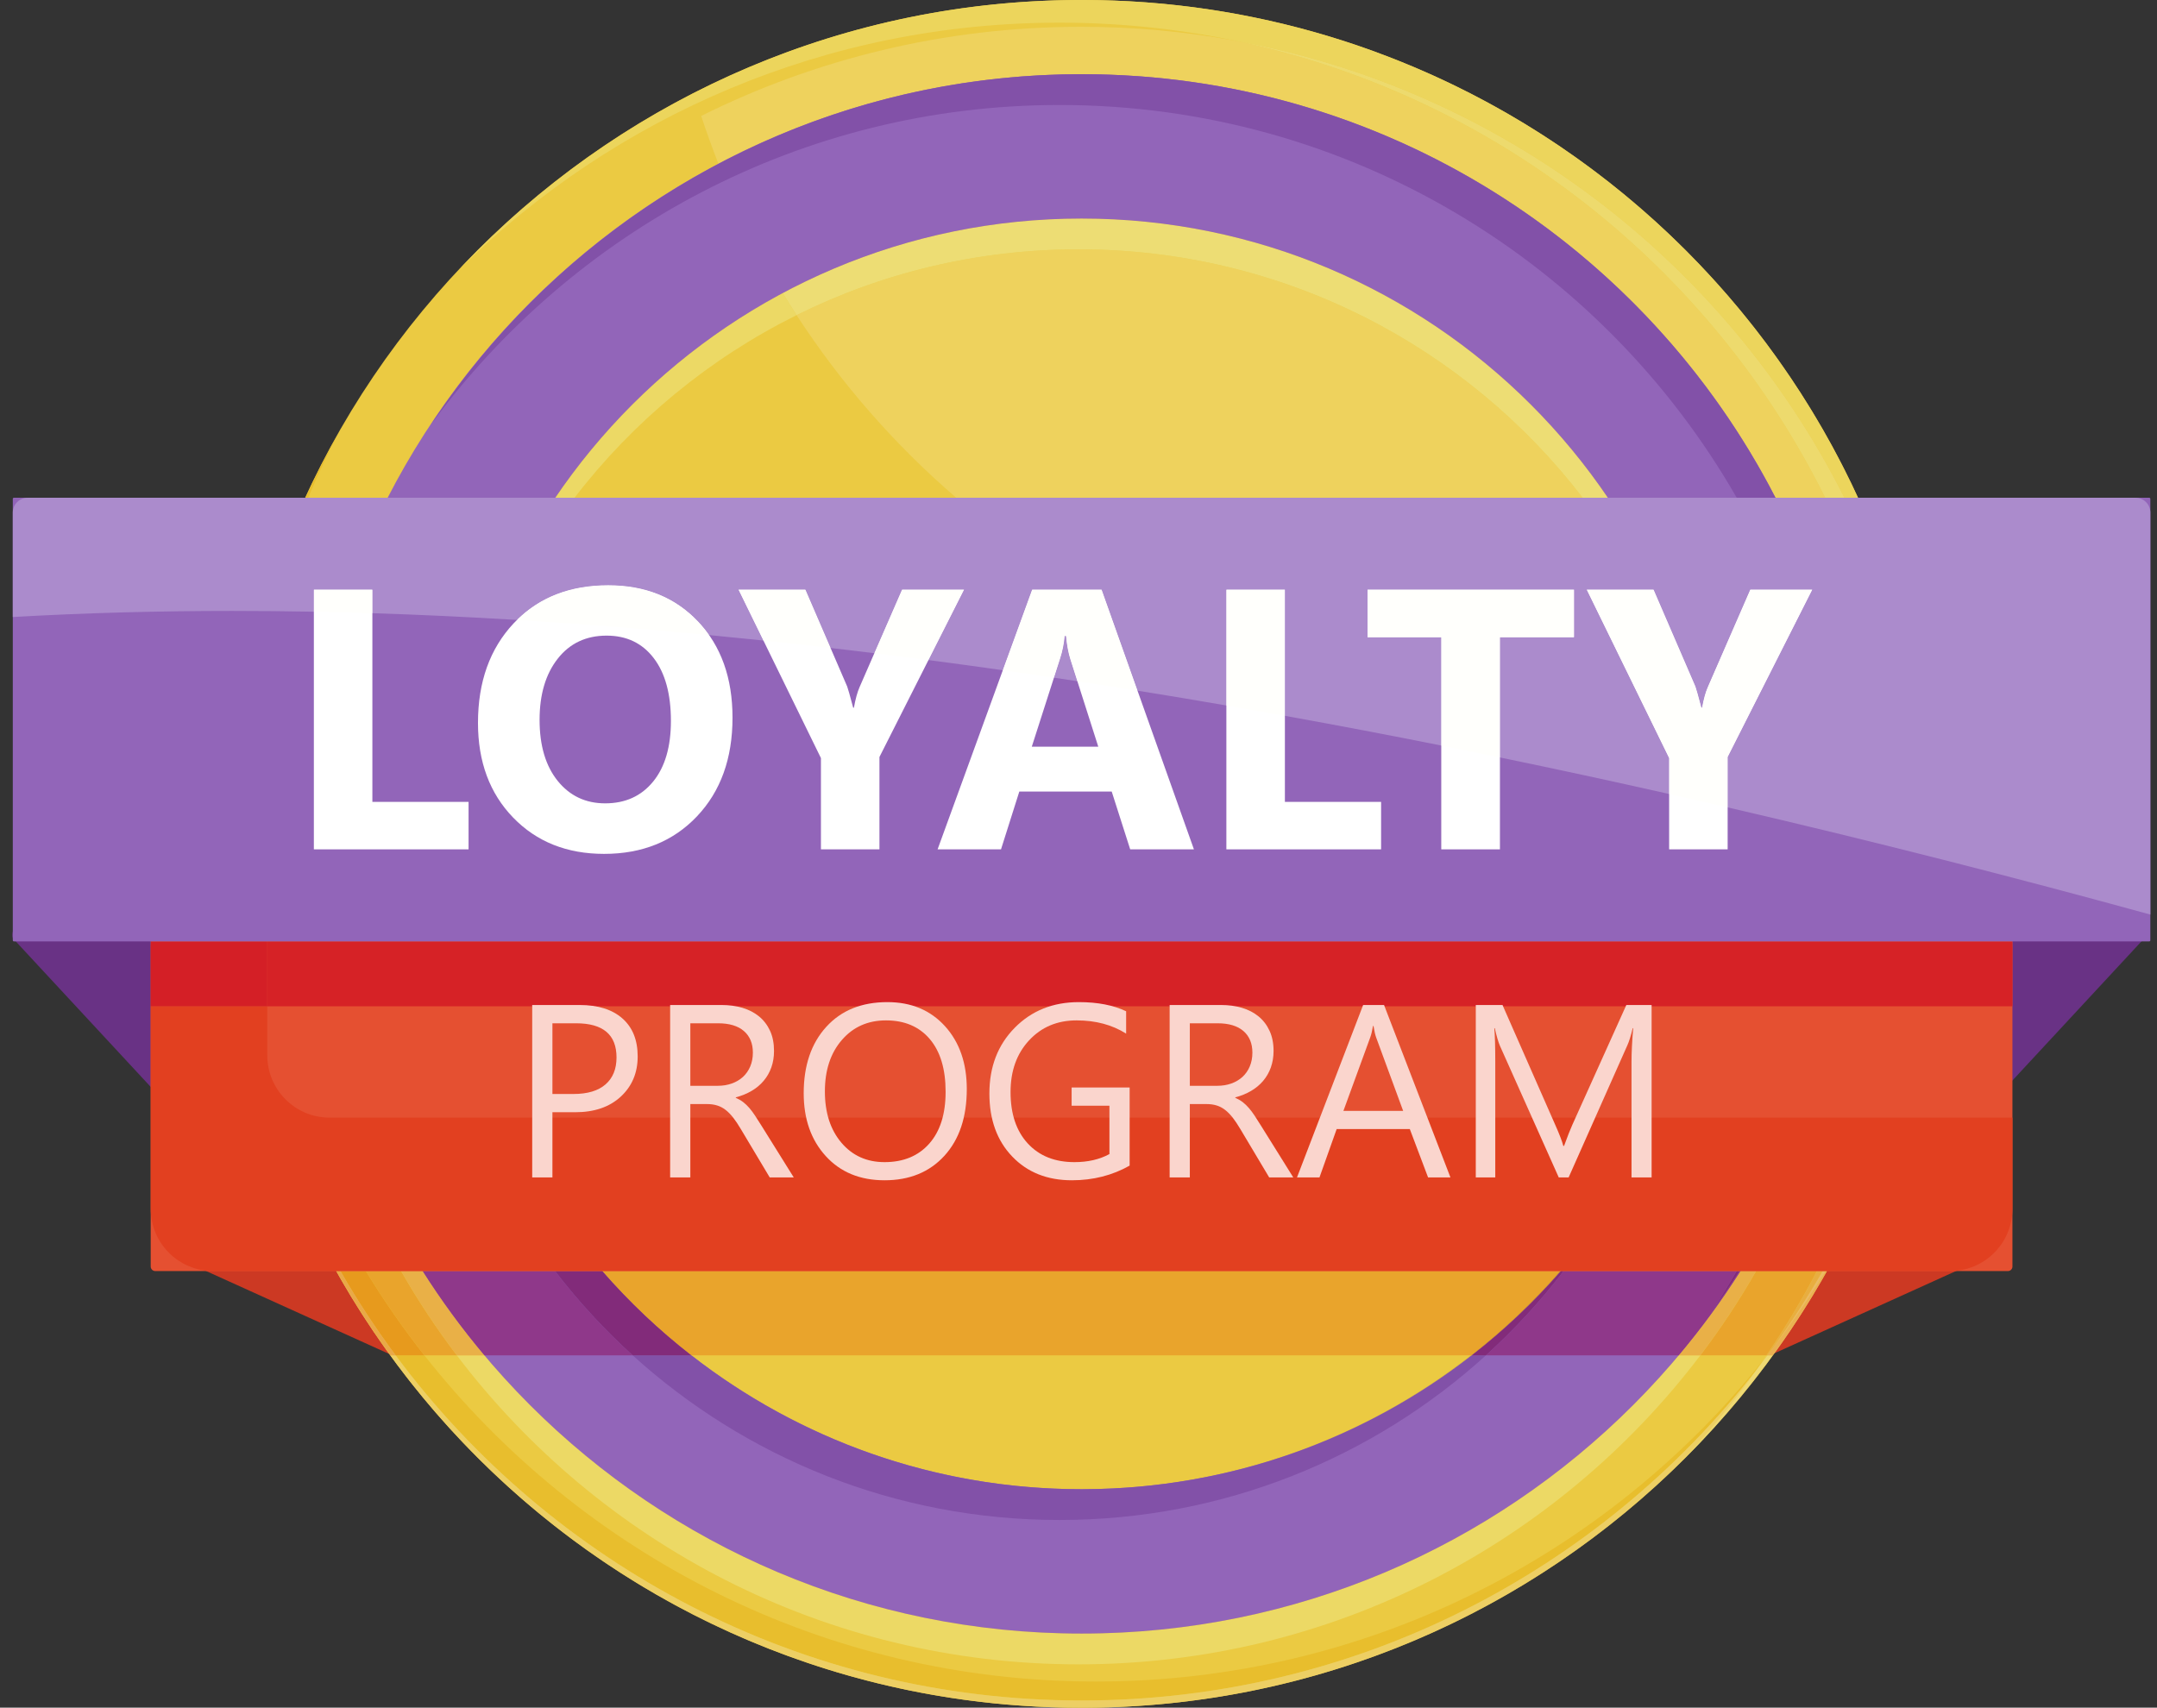 <?xml version="1.0" encoding="UTF-8"?><svg xmlns="http://www.w3.org/2000/svg" xmlns:xlink="http://www.w3.org/1999/xlink" height="359.5" preserveAspectRatio="xMidYMid meet" version="1.0" viewBox="-2.6 -0.0 454.0 359.5" width="454.0" zoomAndPan="magnify"><rect x="-2.6" y="-0.0" width="454.0" height="359.5" fill="#333333" stroke="none"/><defs><clipPath id="a"><path d="M 45 0 L 405 0 L 405 359.52 L 45 359.52 Z M 45 0"/></clipPath><clipPath id="b"><path d="M 226 267 L 382 267 L 382 359.52 L 226 359.52 Z M 226 267"/></clipPath><clipPath id="c"><path d="M 225 359 L 227 359 L 227 359.52 L 225 359.52 Z M 225 359"/></clipPath><clipPath id="d"><path d="M 68 267 L 368 267 L 368 359.52 L 68 359.52 Z M 68 267"/></clipPath></defs><g><g><path d="M 33.75 264.391 L 35.316 265.102 L 85.102 287.66 L 85.102 249.836 L 33.75 264.391" fill="#cc3923"/></g><g><path d="M 416.125 264.391 L 414.559 265.102 L 364.773 287.66 L 364.773 249.836 L 416.125 264.391" fill="#cc3923"/></g><g><path d="M 0.094 197.512 L 48.617 249.836 L 51.629 165.141 C 51.629 165.141 -2.566 188.711 0.094 197.512" fill="#693285"/></g><g><path d="M 448.746 197.512 L 400.223 249.836 L 397.211 165.141 C 397.211 165.141 451.406 188.711 448.746 197.512" fill="#693285"/></g><g clip-path="url(#a)"><path d="M 404.809 179.758 C 404.809 279.039 324.324 359.52 225.047 359.52 C 125.766 359.52 45.285 279.039 45.285 179.758 C 45.285 80.48 125.766 -0.004 225.047 -0.004 C 324.324 -0.004 404.809 80.48 404.809 179.758" fill="#ebca42"/></g><g><path d="M 381.555 104.789 L 371.102 104.789 C 343.867 51.84 288.688 15.617 225.047 15.617 C 225.008 15.617 224.969 15.617 224.93 15.617 C 224.918 15.617 224.914 15.617 224.902 15.617 C 224.863 15.617 224.824 15.617 224.785 15.621 C 224.781 15.621 224.773 15.621 224.77 15.621 C 224.734 15.621 224.699 15.621 224.664 15.621 C 224.66 15.621 224.648 15.621 224.641 15.621 C 224.602 15.621 224.566 15.621 224.527 15.621 C 224.516 15.621 224.512 15.621 224.5 15.621 C 224.469 15.621 224.434 15.621 224.402 15.621 C 224.398 15.621 224.383 15.621 224.379 15.621 C 224.344 15.621 224.305 15.621 224.27 15.621 C 224.262 15.621 224.242 15.621 224.23 15.621 C 224.199 15.621 224.16 15.621 224.133 15.621 C 224.113 15.621 224.105 15.621 224.09 15.621 C 224.062 15.621 224.043 15.621 224.016 15.621 C 223.996 15.621 223.984 15.621 223.969 15.621 C 223.938 15.621 223.902 15.621 223.871 15.625 C 223.855 15.625 223.828 15.625 223.812 15.625 C 223.801 15.625 223.777 15.625 223.766 15.625 C 223.727 15.625 223.684 15.625 223.648 15.625 C 223.641 15.625 223.629 15.625 223.621 15.625 C 223.594 15.625 223.574 15.625 223.547 15.625 C 223.539 15.625 223.531 15.625 223.523 15.625 C 223.477 15.629 223.422 15.629 223.375 15.629 L 223.371 15.629 C 196.395 15.898 170.98 22.676 148.613 34.465 C 147.312 31.16 146.098 27.801 144.988 24.406 C 169.074 12.418 196.215 5.641 224.949 5.641 C 235.82 5.641 246.469 6.605 256.809 8.457 C 311.645 19.734 357.355 55.977 381.555 104.789 M 330.52 104.789 L 198.668 104.789 C 185.734 93.652 174.402 80.707 165.066 66.344 C 182.949 57.473 203.102 52.488 224.418 52.488 C 267.641 52.488 306.066 72.98 330.52 104.789" fill="#eed25d"/></g><g clip-path="url(#b)"><path d="M 226.164 359.516 C 274.914 359.219 319.047 339.504 351.246 307.723 C 351.195 307.777 351.145 307.832 351.094 307.887 C 363.16 296.012 373.562 282.449 381.91 267.582 L 381.93 267.582 C 351.32 322.145 293.082 359.113 226.164 359.516" fill="#f2de88"/></g><g clip-path="url(#c)"><path d="M 225.141 359.52 C 225.145 359.52 225.156 359.52 225.16 359.52 C 225.152 359.52 225.148 359.52 225.141 359.52 M 225.238 359.52 C 225.242 359.52 225.25 359.52 225.258 359.52 C 225.254 359.52 225.242 359.52 225.238 359.52 M 225.348 359.52 L 225.363 359.52 C 225.355 359.52 225.352 359.52 225.348 359.52 M 225.441 359.52 C 225.445 359.52 225.457 359.52 225.465 359.52 C 225.457 359.52 225.449 359.52 225.441 359.52 M 225.648 359.52 C 225.656 359.52 225.66 359.52 225.668 359.52 C 225.656 359.52 225.656 359.52 225.648 359.52 M 225.75 359.52 L 225.762 359.52 C 225.758 359.52 225.754 359.52 225.75 359.52 M 225.855 359.52 L 225.867 359.52 C 225.859 359.52 225.859 359.52 225.855 359.52 M 225.953 359.52 C 225.961 359.516 225.961 359.516 225.965 359.516 L 225.953 359.52 M 226.164 359.516 L 226.164 359.516" fill="#f9f0c8"/></g><g><path d="M 225.047 357.988 C 165.895 357.988 113.43 329.422 80.672 285.324 L 86.723 285.324 C 119.641 327.145 170.715 353.996 228.059 353.996 C 284.891 353.996 335.531 327.605 368.461 286.426 C 367.988 287.113 367.508 287.801 367.02 288.484 C 334.137 330.777 282.773 357.988 225.047 357.988 M 62.25 104.789 L 61.668 104.789 C 63.812 100.133 66.148 95.582 68.664 91.148 C 66.344 95.59 64.203 100.141 62.25 104.789" fill="#e8be2d"/></g><g clip-path="url(#d)"><path d="M 225.047 359.52 C 157.664 359.52 98.941 322.445 68.164 267.582 L 68.211 267.582 C 71.66 273.73 75.461 279.652 79.586 285.324 L 80.672 285.324 C 113.43 329.422 165.895 357.988 225.047 357.988 C 282.773 357.988 334.137 330.777 367.02 288.484 C 362.203 295.258 356.93 301.688 351.246 307.723 C 319.047 339.504 274.914 359.219 226.164 359.516 C 226.094 359.516 226.031 359.516 225.965 359.516 C 225.961 359.516 225.961 359.516 225.953 359.52 C 225.926 359.52 225.895 359.52 225.867 359.52 L 225.855 359.52 C 225.824 359.52 225.797 359.52 225.762 359.52 L 225.75 359.52 C 225.727 359.52 225.691 359.52 225.668 359.52 C 225.66 359.52 225.656 359.52 225.648 359.52 C 225.59 359.52 225.523 359.52 225.465 359.52 C 225.457 359.52 225.445 359.52 225.441 359.52 C 225.414 359.52 225.387 359.52 225.363 359.52 L 225.348 359.52 C 225.312 359.52 225.289 359.52 225.258 359.52 C 225.25 359.52 225.242 359.52 225.238 359.52 C 225.211 359.52 225.188 359.52 225.16 359.52 C 225.156 359.52 225.145 359.52 225.141 359.52 C 225.109 359.52 225.078 359.52 225.047 359.52" fill="#edcf64"/></g><g><path d="M 368.461 286.426 C 368.715 286.062 368.965 285.691 369.215 285.324 L 369.336 285.324 C 369.047 285.691 368.754 286.059 368.461 286.426 M 388.477 104.789 L 385.613 104.789 C 360.637 55.09 313.309 18.566 256.809 8.457 C 245.055 6.039 232.871 4.77 220.402 4.77 C 171.289 4.77 126.801 24.48 94.355 56.402 C 126.938 21.898 172.996 0.254 224.141 0 L 224.145 0 C 224.164 0 224.188 0 224.211 0 C 224.215 0 224.219 0 224.223 0 C 224.242 0 224.266 0 224.281 0 C 224.289 0 224.293 0 224.301 0 C 224.316 0 224.34 0 224.355 0 C 224.359 0 224.371 0 224.375 0 C 224.395 0 224.41 0 224.43 0 C 224.438 0 224.445 0 224.449 0 C 224.465 0 224.484 0 224.5 0 C 224.508 0 224.52 0 224.527 0 C 224.543 0 224.559 0 224.574 0 C 224.582 0 224.594 0 224.602 -0.004 C 224.617 -0.004 224.637 -0.004 224.652 -0.004 C 224.656 -0.004 224.668 -0.004 224.676 -0.004 C 224.695 -0.004 224.711 -0.004 224.727 -0.004 C 224.738 -0.004 224.738 -0.004 224.75 -0.004 C 224.77 -0.004 224.781 -0.004 224.801 -0.004 C 224.812 -0.004 224.812 -0.004 224.824 -0.004 C 224.84 -0.004 224.855 -0.004 224.871 -0.004 C 224.883 -0.004 224.887 -0.004 224.898 -0.004 C 224.918 -0.004 224.938 -0.004 224.957 -0.004 C 224.961 -0.004 224.969 -0.004 224.973 -0.004 C 224.996 -0.004 225.023 -0.004 225.047 -0.004 C 297.566 -0.004 360.059 42.941 388.477 104.789" fill="#ecd55c"/></g><g><path d="M 385.613 104.789 L 381.555 104.789 C 357.355 55.977 311.645 19.734 256.809 8.457 C 313.309 18.566 360.637 55.09 385.613 104.789" fill="#edda6d"/></g><g><path d="M 351.094 307.887 C 351.145 307.832 351.195 307.777 351.246 307.723 C 358.258 300.805 364.699 293.312 370.504 285.324 L 370.508 285.324 C 374.633 279.652 378.434 273.73 381.883 267.582 L 381.91 267.582 C 373.562 282.449 363.16 296.012 351.094 307.887" fill="#f1e38c"/></g><g><path d="M 367.02 288.484 C 367.508 287.801 367.988 287.113 368.461 286.426 C 368.754 286.059 369.047 285.691 369.336 285.324 L 369.422 285.324 C 368.629 286.391 367.836 287.438 367.02 288.484" fill="#eacc4d"/></g><g><path d="M 351.246 307.723 C 356.93 301.688 362.203 295.258 367.02 288.484 C 367.836 287.438 368.629 286.391 369.422 285.324 L 370.508 285.324 C 364.699 293.312 358.258 300.805 351.246 307.723" fill="#eed974"/></g><g><path d="M 224.418 350.379 C 170.992 350.379 123.523 324.848 93.551 285.324 L 99.355 285.324 C 129.465 321.137 174.598 343.898 225.047 343.898 C 275.496 343.898 320.629 321.137 350.738 285.324 L 355.285 285.324 C 325.312 324.848 277.844 350.379 224.418 350.379 M 118.32 104.789 L 114.266 104.789 C 126.449 86.82 142.895 71.973 162.145 61.691 C 163.094 63.258 164.07 64.809 165.066 66.344 C 146.691 75.461 130.711 88.668 118.32 104.789" fill="#ecd965"/></g><g><path d="M 335.828 104.789 L 330.52 104.789 C 306.066 72.98 267.641 52.488 224.418 52.488 C 203.102 52.488 182.949 57.473 165.066 66.344 C 164.07 64.809 163.094 63.258 162.145 61.691 C 180.895 51.68 202.305 46.008 225.047 46.008 C 271.133 46.008 311.773 69.316 335.828 104.789" fill="#eddd74"/></g><g><path d="M 225.047 313.512 C 151.18 313.512 91.297 253.629 91.297 179.758 C 91.297 105.891 151.18 46.008 225.047 46.008 C 298.914 46.008 358.797 105.891 358.797 179.758 C 358.797 253.629 298.914 313.512 225.047 313.512 M 225.047 15.617 C 134.395 15.617 60.906 89.105 60.906 179.758 C 60.906 270.41 134.395 343.898 225.047 343.898 C 315.699 343.898 389.188 270.41 389.188 179.758 C 389.188 89.105 315.699 15.617 225.047 15.617" fill="#9265b9"/></g><g><path d="M 223.371 15.629 L 223.375 15.629 L 223.371 15.629 M 223.523 15.625 C 223.531 15.625 223.539 15.625 223.547 15.625 C 223.539 15.625 223.531 15.625 223.523 15.625 M 223.621 15.625 C 223.629 15.625 223.641 15.625 223.648 15.625 C 223.637 15.625 223.633 15.625 223.621 15.625 M 223.766 15.625 C 223.777 15.625 223.801 15.625 223.812 15.625 C 223.797 15.625 223.781 15.625 223.766 15.625 M 223.871 15.625 C 223.902 15.621 223.938 15.621 223.969 15.621 C 223.934 15.621 223.906 15.621 223.871 15.625 M 224.016 15.621 C 224.043 15.621 224.062 15.621 224.09 15.621 C 224.066 15.621 224.035 15.621 224.016 15.621 M 224.133 15.621 C 224.16 15.621 224.199 15.621 224.23 15.621 C 224.199 15.621 224.164 15.621 224.133 15.621 M 224.27 15.621 C 224.305 15.621 224.344 15.621 224.379 15.621 C 224.34 15.621 224.309 15.621 224.27 15.621 M 224.402 15.621 C 224.434 15.621 224.469 15.621 224.5 15.621 C 224.465 15.621 224.438 15.621 224.402 15.621 M 224.527 15.621 C 224.566 15.621 224.602 15.621 224.641 15.621 C 224.602 15.621 224.566 15.621 224.527 15.621 M 224.664 15.621 C 224.699 15.621 224.734 15.621 224.77 15.621 C 224.734 15.621 224.699 15.621 224.664 15.621 M 224.785 15.621 C 224.824 15.617 224.863 15.617 224.902 15.617 C 224.863 15.617 224.824 15.617 224.785 15.621 M 224.93 15.617 C 224.969 15.617 225.008 15.617 225.047 15.617 C 225.008 15.617 224.969 15.617 224.93 15.617" fill="#d0b55a"/></g><g><path d="M 371.102 104.789 L 362.941 104.789 C 334.648 55.383 281.414 22.102 220.402 22.102 C 166.008 22.102 117.934 48.672 88.066 89.426 C 117.148 45.414 166.805 16.195 223.371 15.629 L 223.375 15.629 C 223.426 15.629 223.473 15.629 223.523 15.625 C 223.531 15.625 223.539 15.625 223.547 15.625 C 223.57 15.625 223.598 15.625 223.621 15.625 C 223.633 15.625 223.637 15.625 223.648 15.625 C 223.688 15.625 223.723 15.625 223.766 15.625 C 223.781 15.625 223.797 15.625 223.812 15.625 C 223.836 15.625 223.852 15.625 223.871 15.625 C 223.906 15.621 223.934 15.621 223.969 15.621 C 223.98 15.621 224 15.621 224.016 15.621 C 224.035 15.621 224.066 15.621 224.09 15.621 C 224.105 15.621 224.117 15.621 224.133 15.621 C 224.164 15.621 224.199 15.621 224.23 15.621 C 224.246 15.621 224.258 15.621 224.27 15.621 C 224.309 15.621 224.34 15.621 224.379 15.621 C 224.387 15.621 224.395 15.621 224.402 15.621 C 224.438 15.621 224.465 15.621 224.5 15.621 C 224.508 15.621 224.52 15.621 224.527 15.621 C 224.566 15.621 224.602 15.621 224.641 15.621 C 224.648 15.621 224.656 15.621 224.664 15.621 C 224.699 15.621 224.734 15.621 224.77 15.621 C 224.777 15.621 224.781 15.621 224.785 15.621 C 224.824 15.617 224.863 15.617 224.902 15.617 C 224.914 15.617 224.918 15.617 224.93 15.617 C 224.969 15.617 225.008 15.617 225.047 15.617 C 288.688 15.617 343.867 51.84 371.102 104.789" fill="#8251a8"/></g><g><path d="M 225.145 313.512 C 225.148 313.512 225.156 313.512 225.16 313.512 C 225.156 313.512 225.148 313.512 225.145 313.512 M 225.254 313.512 C 225.262 313.512 225.27 313.512 225.277 313.512 C 225.27 313.512 225.262 313.512 225.254 313.512 M 225.363 313.512 C 225.371 313.512 225.379 313.512 225.391 313.512 C 225.379 313.512 225.371 313.512 225.363 313.512 M 225.457 313.512 C 225.473 313.512 225.48 313.512 225.492 313.512 C 225.48 313.512 225.473 313.512 225.457 313.512 M 225.57 313.512 C 225.586 313.512 225.598 313.512 225.613 313.512 C 225.602 313.512 225.582 313.512 225.57 313.512 M 225.656 313.512 C 225.684 313.508 225.715 313.508 225.746 313.508 C 225.715 313.508 225.688 313.508 225.656 313.512 M 225.762 313.508 C 256.402 313.348 284.551 302.836 306.992 285.324 L 307.184 285.324 C 284.691 302.855 256.449 313.348 225.762 313.508" fill="#cfb043"/></g><g><path d="M 220.402 319.988 C 185.82 319.988 154.305 306.863 130.562 285.324 L 142.91 285.324 C 165.578 302.992 194.082 313.512 225.047 313.512 C 225.078 313.512 225.113 313.512 225.145 313.512 C 225.148 313.512 225.156 313.512 225.16 313.512 C 225.195 313.512 225.223 313.512 225.254 313.512 C 225.262 313.512 225.27 313.512 225.277 313.512 C 225.305 313.512 225.336 313.512 225.363 313.512 C 225.371 313.512 225.379 313.512 225.391 313.512 C 225.41 313.512 225.438 313.512 225.457 313.512 C 225.473 313.512 225.48 313.512 225.492 313.512 C 225.52 313.512 225.547 313.512 225.57 313.512 C 225.582 313.512 225.602 313.512 225.613 313.512 C 225.629 313.512 225.641 313.512 225.656 313.512 C 225.688 313.508 225.715 313.508 225.746 313.508 C 225.75 313.508 225.754 313.508 225.762 313.508 C 256.449 313.348 284.691 302.855 307.184 285.324 L 310.16 285.324 C 286.438 306.855 254.969 319.988 220.402 319.988" fill="#8251a8"/></g><g><path d="M 369.215 285.324 L 355.285 285.324 C 359.566 279.684 363.484 273.766 367.016 267.582 L 379.832 267.582 C 376.629 273.715 373.078 279.637 369.215 285.324 M 306.992 285.324 L 142.91 285.324 C 136.105 280.023 129.824 274.078 124.164 267.582 L 325.727 267.582 C 320.066 274.074 313.789 280.023 306.992 285.324 M 93.551 285.324 L 86.723 285.324 C 82.277 279.676 78.16 273.75 74.406 267.582 L 81.82 267.582 C 85.355 273.766 89.273 279.684 93.551 285.324" fill="#e9a42c"/></g><g><path d="M 86.723 285.324 L 80.672 285.324 C 76.465 279.66 72.578 273.734 69.047 267.582 L 74.406 267.582 C 78.16 273.75 82.277 279.676 86.723 285.324" fill="#e79a1d"/></g><g><path d="M 80.672 285.324 L 79.586 285.324 C 75.461 279.652 71.66 273.73 68.211 267.582 L 69.047 267.582 C 72.578 273.734 76.465 279.66 80.672 285.324" fill="#e9a848"/></g><g><path d="M 369.336 285.324 L 369.215 285.324 C 373.078 279.637 376.629 273.715 379.832 267.582 L 381.047 267.582 C 377.922 273.027 374.523 278.285 370.867 283.352 C 370.359 284.016 369.852 284.672 369.336 285.324" fill="#e8ad40"/></g><g><path d="M 370.508 285.324 C 374.629 279.648 378.426 273.73 381.879 267.582 L 381.883 267.582 C 378.434 273.73 374.633 279.652 370.508 285.324 M 370.867 283.352 C 374.523 278.285 377.922 273.027 381.047 267.582 L 381.656 267.582 C 378.336 273.035 374.73 278.301 370.867 283.352" fill="#ebb965"/></g><g><path d="M 369.422 285.324 L 369.336 285.324 C 369.852 284.672 370.359 284.016 370.867 283.352 C 370.391 284.012 369.906 284.672 369.422 285.324" fill="#e7a535"/></g><g><path d="M 370.508 285.324 L 369.422 285.324 C 369.906 284.672 370.391 284.012 370.867 283.352 C 374.73 278.301 378.336 273.035 381.656 267.582 L 381.879 267.582 C 378.426 273.73 374.629 279.648 370.504 285.324" fill="#eab052"/></g><g><path d="M 355.285 285.324 L 350.738 285.324 C 355.453 279.719 359.797 273.793 363.738 267.582 L 367.016 267.582 C 363.484 273.766 359.566 279.684 355.285 285.324 M 99.355 285.324 L 93.551 285.324 C 89.273 279.684 85.355 273.766 81.82 267.582 L 86.355 267.582 C 90.297 273.793 94.641 279.719 99.355 285.324" fill="#e9b047"/></g><g><path d="M 350.738 285.324 L 310.16 285.324 C 316.117 279.918 321.59 273.977 326.496 267.582 L 362.922 267.582 C 361.168 270.641 359.32 273.641 357.383 276.57 C 359.527 273.645 361.578 270.648 363.531 267.582 L 363.738 267.582 C 359.797 273.793 355.453 279.719 350.738 285.324 M 130.562 285.324 L 99.355 285.324 C 94.641 279.719 90.297 273.793 86.355 267.582 L 114.223 267.582 C 119.129 273.977 124.602 279.918 130.562 285.324" fill="#8f388a"/></g><g><path d="M 357.383 276.57 C 359.32 273.641 361.168 270.641 362.922 267.582 L 363.531 267.582 C 361.578 270.648 359.527 273.645 357.383 276.57" fill="#822b7a"/></g><g><path d="M 307.184 285.324 L 306.992 285.324 C 313.789 280.023 320.066 274.074 325.727 267.582 L 325.93 267.582 C 320.27 274.078 313.988 280.023 307.184 285.324" fill="#cc8d2a"/></g><g><path d="M 310.16 285.324 L 307.184 285.324 C 313.988 280.023 320.27 274.078 325.93 267.582 L 326.496 267.582 C 321.59 273.977 316.117 279.918 310.16 285.324 M 142.91 285.324 L 130.562 285.324 C 124.602 279.918 119.129 273.977 114.223 267.582 L 124.164 267.582 C 129.824 274.078 136.105 280.023 142.91 285.324" fill="#822b7a"/></g><g><path d="M 420.02 267.582 L 30.074 267.582 C 29.547 267.582 29.121 267.156 29.121 266.629 L 29.121 187.191 C 29.121 186.664 29.547 186.238 30.074 186.238 L 420.02 186.238 C 420.547 186.238 420.973 186.664 420.973 187.191 L 420.973 266.629 C 420.973 267.156 420.547 267.582 420.02 267.582" fill="#e55031"/></g><g><path d="M 407.852 267.582 L 42.242 267.582 C 34.992 267.582 29.121 261.711 29.121 254.465 L 29.121 199.359 C 29.121 198.965 29.141 198.57 29.172 198.184 C 29.141 198.57 29.121 198.965 29.121 199.359 L 29.121 211.84 L 53.656 211.84 L 53.656 222.164 C 53.656 229.41 59.531 235.285 66.777 235.285 L 420.973 235.285 L 420.973 254.465 C 420.973 261.711 415.102 267.582 407.852 267.582" fill="#e24020"/></g><g><path d="M 420.973 211.84 L 53.656 211.84 L 53.656 198.184 L 420.922 198.184 C 420.953 198.57 420.973 198.965 420.973 199.359 L 420.973 211.84" fill="#d62226"/></g><g><path d="M 53.656 211.84 L 29.121 211.84 L 29.121 199.359 C 29.121 198.965 29.141 198.57 29.172 198.184 L 53.656 198.184 L 53.656 211.84" fill="#d41f26"/></g><g><path d="M 449.773 198.184 L 0.32 198.184 C 0.195 198.184 0.094 198.082 0.094 197.953 L 0.094 105.016 C 0.094 104.891 0.195 104.789 0.32 104.789 L 449.773 104.789 C 449.898 104.789 450 104.891 450 105.016 L 450 197.953 C 450 198.082 449.898 198.184 449.773 198.184" fill="#9265b9"/></g><g><path d="M 96.023 178.805 L 63.461 178.805 L 63.461 124.125 L 75.777 124.125 L 75.777 168.812 L 96.023 168.812 L 96.023 178.805" fill="#fff"/></g><g><path d="M 125.078 133.812 C 120.758 133.812 117.324 135.43 114.781 138.676 C 112.242 141.914 110.969 146.203 110.969 151.543 C 110.969 156.957 112.242 161.238 114.781 164.395 C 117.324 167.543 120.652 169.121 124.773 169.121 C 129.02 169.121 132.387 167.59 134.879 164.527 C 137.371 161.465 138.613 157.211 138.613 151.77 C 138.613 146.102 137.406 141.691 134.992 138.543 C 132.578 135.387 129.273 133.812 125.078 133.812 M 124.547 179.758 C 116.715 179.758 110.336 177.211 105.402 172.113 C 100.473 167.016 98.004 160.379 98.004 152.191 C 98.004 143.547 100.508 136.559 105.516 131.219 C 110.527 125.879 117.16 123.211 125.422 123.211 C 133.223 123.211 139.535 125.766 144.352 130.875 C 149.172 135.984 151.578 142.723 151.578 151.082 C 151.578 159.68 149.078 166.605 144.086 171.867 C 139.094 177.129 132.578 179.758 124.547 179.758" fill="#fff"/></g><g><path d="M 200.312 124.125 L 182.504 159.359 L 182.504 178.805 L 170.188 178.805 L 170.188 159.59 L 152.84 124.125 L 166.91 124.125 L 175.715 144.527 C 175.867 144.91 176.289 146.395 176.977 148.988 L 177.129 148.988 C 177.457 147.156 177.852 145.719 178.309 144.676 L 187.27 124.125 L 200.312 124.125" fill="#fff"/></g><g><path d="M 228.562 157.188 L 222.695 138.809 C 222.258 137.434 221.957 135.797 221.777 133.891 L 221.473 133.891 C 221.348 135.488 221.031 137.078 220.516 138.656 L 214.57 157.188 L 228.562 157.188 M 248.695 178.805 L 235.281 178.805 L 231.391 166.641 L 211.941 166.641 L 208.09 178.805 L 194.742 178.805 L 214.648 124.125 L 229.258 124.125 L 248.695 178.805" fill="#fff"/></g><g><path d="M 288.09 178.805 L 255.523 178.805 L 255.523 124.125 L 267.84 124.125 L 267.84 168.812 L 288.09 168.812 L 288.09 178.805" fill="#fff"/></g><g><path d="M 328.699 134.156 L 313.102 134.156 L 313.102 178.805 L 300.754 178.805 L 300.754 134.156 L 285.234 134.156 L 285.234 124.125 L 328.699 124.125 L 328.699 134.156" fill="#fff"/></g><g><path d="M 378.844 124.125 L 361.031 159.359 L 361.031 178.805 L 348.715 178.805 L 348.715 159.59 L 331.367 124.125 L 345.434 124.125 L 354.246 144.527 C 354.395 144.91 354.816 146.395 355.5 148.988 L 355.656 148.988 C 355.984 147.156 356.379 145.719 356.844 144.676 L 365.801 124.125 L 378.844 124.125" fill="#fff"/></g><g><path d="M 113.672 215.422 L 113.672 230.305 L 118.125 230.305 C 121.062 230.305 123.301 229.633 124.844 228.293 C 126.391 226.949 127.164 225.055 127.164 222.609 C 127.164 217.816 124.324 215.422 118.656 215.422 Z M 113.672 234.148 L 113.672 247.867 L 109.418 247.867 L 109.418 211.574 L 119.391 211.574 C 123.273 211.574 126.281 212.52 128.414 214.41 C 130.551 216.301 131.617 218.961 131.617 222.406 C 131.617 225.848 130.43 228.664 128.062 230.859 C 125.688 233.055 122.488 234.148 118.453 234.148 L 113.672 234.148" fill="#fad5cd"/></g><g><path d="M 142.699 215.422 L 142.699 228.582 L 148.473 228.582 C 149.535 228.582 150.516 228.422 151.418 228.102 C 152.32 227.781 153.102 227.32 153.762 226.723 C 154.418 226.121 154.934 225.391 155.305 224.52 C 155.676 223.652 155.863 222.676 155.863 221.594 C 155.863 219.656 155.23 218.145 153.977 217.055 C 152.719 215.965 150.898 215.422 148.523 215.422 Z M 164.465 247.867 L 159.406 247.867 L 153.328 237.691 C 152.773 236.75 152.234 235.941 151.711 235.273 C 151.188 234.609 150.652 234.066 150.105 233.645 C 149.555 233.223 148.965 232.91 148.332 232.719 C 147.699 232.523 146.984 232.426 146.191 232.426 L 142.699 232.426 L 142.699 247.867 L 138.449 247.867 L 138.449 211.574 L 149.277 211.574 C 150.863 211.574 152.332 211.773 153.672 212.168 C 155.016 212.566 156.176 213.168 157.164 213.977 C 158.152 214.789 158.922 215.797 159.48 217.004 C 160.035 218.211 160.312 219.621 160.312 221.242 C 160.312 222.504 160.125 223.668 159.746 224.723 C 159.367 225.777 158.828 226.719 158.125 227.543 C 157.43 228.371 156.586 229.074 155.594 229.656 C 154.605 230.238 153.496 230.691 152.27 231.012 L 152.27 231.113 C 152.871 231.383 153.402 231.691 153.852 232.035 C 154.297 232.383 154.723 232.793 155.129 233.262 C 155.531 233.738 155.934 234.27 156.328 234.871 C 156.727 235.469 157.168 236.164 157.66 236.957 L 164.465 247.867" fill="#fad5cd"/></g><g><path d="M 183.875 214.812 C 180.062 214.812 176.969 216.191 174.59 218.941 C 172.211 221.688 171.02 225.301 171.02 229.77 C 171.02 234.242 172.184 237.84 174.5 240.566 C 176.816 243.289 179.844 244.652 183.574 244.652 C 187.555 244.652 190.695 243.352 192.988 240.754 C 195.281 238.156 196.43 234.523 196.43 229.848 C 196.43 225.055 195.32 221.352 193.09 218.734 C 190.859 216.117 187.789 214.812 183.875 214.812 Z M 183.574 248.473 C 178.426 248.473 174.309 246.781 171.211 243.387 C 168.113 239.996 166.562 235.586 166.562 230.152 C 166.562 224.312 168.145 219.656 171.301 216.184 C 174.453 212.707 178.746 210.965 184.18 210.965 C 189.191 210.965 193.227 212.656 196.293 216.027 C 199.355 219.402 200.887 223.816 200.887 229.266 C 200.887 235.188 199.316 239.867 196.18 243.312 C 193.039 246.754 188.84 248.473 183.574 248.473" fill="#fad5cd"/></g><g><path d="M 235.164 245.387 C 231.516 247.445 227.465 248.473 223.012 248.473 C 217.828 248.473 213.637 246.805 210.441 243.461 C 207.242 240.121 205.645 235.703 205.645 230.199 C 205.645 224.578 207.422 219.973 210.977 216.367 C 214.523 212.77 219.023 210.965 224.477 210.965 C 228.426 210.965 231.742 211.609 234.426 212.891 L 234.426 217.598 C 231.492 215.742 228.016 214.812 224 214.812 C 219.926 214.812 216.598 216.215 214 219.016 C 211.398 221.816 210.098 225.445 210.098 229.898 C 210.098 234.484 211.305 238.094 213.719 240.715 C 216.133 243.34 219.406 244.652 223.543 244.652 C 226.375 244.652 228.832 244.09 230.91 242.953 L 230.91 232.781 L 222.953 232.781 L 222.953 228.938 L 235.164 228.938 L 235.164 245.387" fill="#fad5cd"/></g><g><path d="M 247.832 215.422 L 247.832 228.582 L 253.605 228.582 C 254.668 228.582 255.656 228.422 256.559 228.102 C 257.461 227.781 258.234 227.32 258.898 226.723 C 259.555 226.121 260.074 225.391 260.441 224.52 C 260.812 223.652 261 222.676 261 221.594 C 261 219.656 260.371 218.145 259.117 217.055 C 257.852 215.965 256.039 215.422 253.656 215.422 Z M 269.605 247.867 L 264.535 247.867 L 258.465 237.691 C 257.906 236.75 257.367 235.941 256.848 235.273 C 256.324 234.609 255.789 234.066 255.238 233.645 C 254.691 233.223 254.102 232.91 253.469 232.719 C 252.832 232.523 252.125 232.426 251.332 232.426 L 247.832 232.426 L 247.832 247.867 L 243.582 247.867 L 243.582 211.574 L 254.414 211.574 C 256 211.574 257.469 211.773 258.809 212.168 C 260.152 212.566 261.312 213.168 262.301 213.977 C 263.289 214.789 264.059 215.797 264.613 217.004 C 265.172 218.211 265.457 219.621 265.457 221.242 C 265.457 222.504 265.258 223.668 264.883 224.723 C 264.508 225.777 263.965 226.719 263.266 227.543 C 262.562 228.371 261.723 229.074 260.73 229.656 C 259.742 230.238 258.637 230.691 257.406 231.012 L 257.406 231.113 C 258.012 231.383 258.535 231.691 258.984 232.035 C 259.43 232.383 259.859 232.793 260.262 233.262 C 260.672 233.738 261.07 234.27 261.469 234.871 C 261.863 235.469 262.301 236.164 262.797 236.957 L 269.605 247.867" fill="#fad5cd"/></g><g><path d="M 292.734 233.867 L 287.047 218.406 C 286.859 217.898 286.672 217.09 286.488 215.977 L 286.387 215.977 C 286.215 217.008 286.02 217.816 285.801 218.406 L 280.156 233.867 Z M 302.684 247.867 L 297.977 247.867 L 294.133 237.691 L 278.738 237.691 L 275.121 247.867 L 270.391 247.867 L 284.309 211.574 L 288.711 211.574 L 302.684 247.867" fill="#fad5cd"/></g><g><path d="M 345.027 247.867 L 340.797 247.867 L 340.797 223.523 C 340.797 221.594 340.914 219.242 341.152 216.457 L 341.051 216.457 C 340.648 218.098 340.277 219.27 339.957 219.977 L 327.562 247.867 L 325.48 247.867 L 313.109 220.18 C 312.758 219.367 312.391 218.129 312.02 216.457 L 311.918 216.457 C 312.051 217.906 312.121 220.281 312.121 223.57 L 312.121 247.867 L 308.02 247.867 L 308.02 211.574 L 313.645 211.574 L 324.777 236.883 C 325.641 238.824 326.195 240.277 326.445 241.238 L 326.598 241.238 C 327.324 239.242 327.906 237.762 328.348 236.781 L 339.707 211.574 L 345.027 211.574 L 345.027 247.867" fill="#fad5cd"/></g><g><path d="M 450 192.535 C 421.777 184.781 391.934 177.133 361.031 169.969 L 361.031 159.359 L 378.844 124.125 L 365.801 124.125 L 356.844 144.676 C 356.379 145.719 355.984 147.156 355.656 148.988 L 355.5 148.988 C 354.816 146.395 354.395 144.91 354.246 144.527 L 345.434 124.125 L 331.367 124.125 L 348.715 159.59 L 348.715 167.152 C 336.969 164.504 325.098 161.934 313.102 159.457 L 313.102 134.156 L 328.699 134.156 L 328.699 124.125 L 285.234 124.125 L 285.234 134.156 L 300.754 134.156 L 300.754 156.949 C 289.852 154.773 278.883 152.684 267.84 150.695 L 267.84 124.125 L 255.523 124.125 L 255.523 148.52 C 249.309 147.445 243.059 146.398 236.816 145.395 L 229.258 124.125 L 214.648 124.125 L 208.469 141.094 C 203.262 140.355 198.031 139.641 192.816 138.953 L 200.312 124.125 L 187.27 124.125 L 181.434 137.512 C 178.355 137.133 175.289 136.766 172.211 136.406 L 166.91 124.125 L 152.84 124.125 L 158.086 134.848 C 154.266 134.445 150.465 134.062 146.652 133.695 C 145.961 132.707 145.191 131.766 144.352 130.875 C 139.535 125.766 133.223 123.211 125.422 123.211 C 117.535 123.211 111.133 125.641 106.207 130.508 C 96.012 129.887 85.875 129.41 75.777 129.09 L 75.777 124.125 L 63.461 124.125 L 63.461 128.777 C 57.699 128.668 51.961 128.613 46.246 128.613 C 30.66 128.613 15.25 129.027 0.094 129.895 L 0.094 107.906 C 0.094 106.184 1.492 104.789 3.215 104.789 L 446.879 104.789 C 448.602 104.789 450 106.184 450 107.906 L 450 192.535 M 224.164 143.41 C 222.527 143.16 220.867 142.91 219.23 142.664 L 220.516 138.656 C 221.031 137.078 221.348 135.488 221.473 133.891 L 221.777 133.891 C 221.957 135.797 222.258 137.434 222.695 138.809 L 224.164 143.41" fill="#ab8bcc"/></g><g><path d="M 75.777 129.09 C 71.664 128.961 67.551 128.855 63.461 128.777 L 63.461 124.125 L 75.777 124.125 L 75.777 129.09" fill="#fffffc"/></g><g><path d="M 146.652 133.695 C 133.133 132.398 119.633 131.328 106.207 130.508 C 111.133 125.641 117.535 123.211 125.422 123.211 C 133.223 123.211 139.535 125.766 144.352 130.875 C 145.191 131.766 145.961 132.707 146.652 133.695" fill="#fffffc"/></g><g><path d="M 192.816 138.953 C 189.02 138.457 185.234 137.977 181.434 137.512 L 187.27 124.125 L 200.312 124.125 L 192.816 138.953 M 172.211 136.406 C 167.508 135.863 162.781 135.34 158.086 134.848 L 152.84 124.125 L 166.91 124.125 L 172.211 136.406" fill="#fffffc"/></g><g><path d="M 236.816 145.395 C 232.598 144.715 228.395 144.055 224.164 143.41 L 222.695 138.809 C 222.258 137.434 221.957 135.797 221.777 133.891 L 221.473 133.891 C 221.348 135.488 221.031 137.078 220.516 138.656 L 219.23 142.664 C 215.641 142.129 212.062 141.605 208.469 141.094 L 214.648 124.125 L 229.258 124.125 L 236.816 145.395" fill="#fffffc"/></g><g><path d="M 267.84 150.695 C 263.738 149.953 259.641 149.23 255.523 148.52 L 255.523 124.125 L 267.84 124.125 L 267.84 150.695" fill="#fffffc"/></g><g><path d="M 313.102 159.457 C 309.004 158.609 304.875 157.773 300.754 156.949 L 300.754 134.156 L 285.234 134.156 L 285.234 124.125 L 328.699 124.125 L 328.699 134.156 L 313.102 134.156 L 313.102 159.457" fill="#fffffc"/></g><g><path d="M 361.031 169.969 C 356.945 169.02 352.836 168.082 348.715 167.152 L 348.715 159.59 L 331.367 124.125 L 345.434 124.125 L 354.246 144.527 C 354.395 144.91 354.816 146.395 355.5 148.988 L 355.656 148.988 C 355.984 147.156 356.379 145.719 356.844 144.676 L 365.801 124.125 L 378.844 124.125 L 361.031 159.359 L 361.031 169.969" fill="#fffffc"/></g></g></svg>